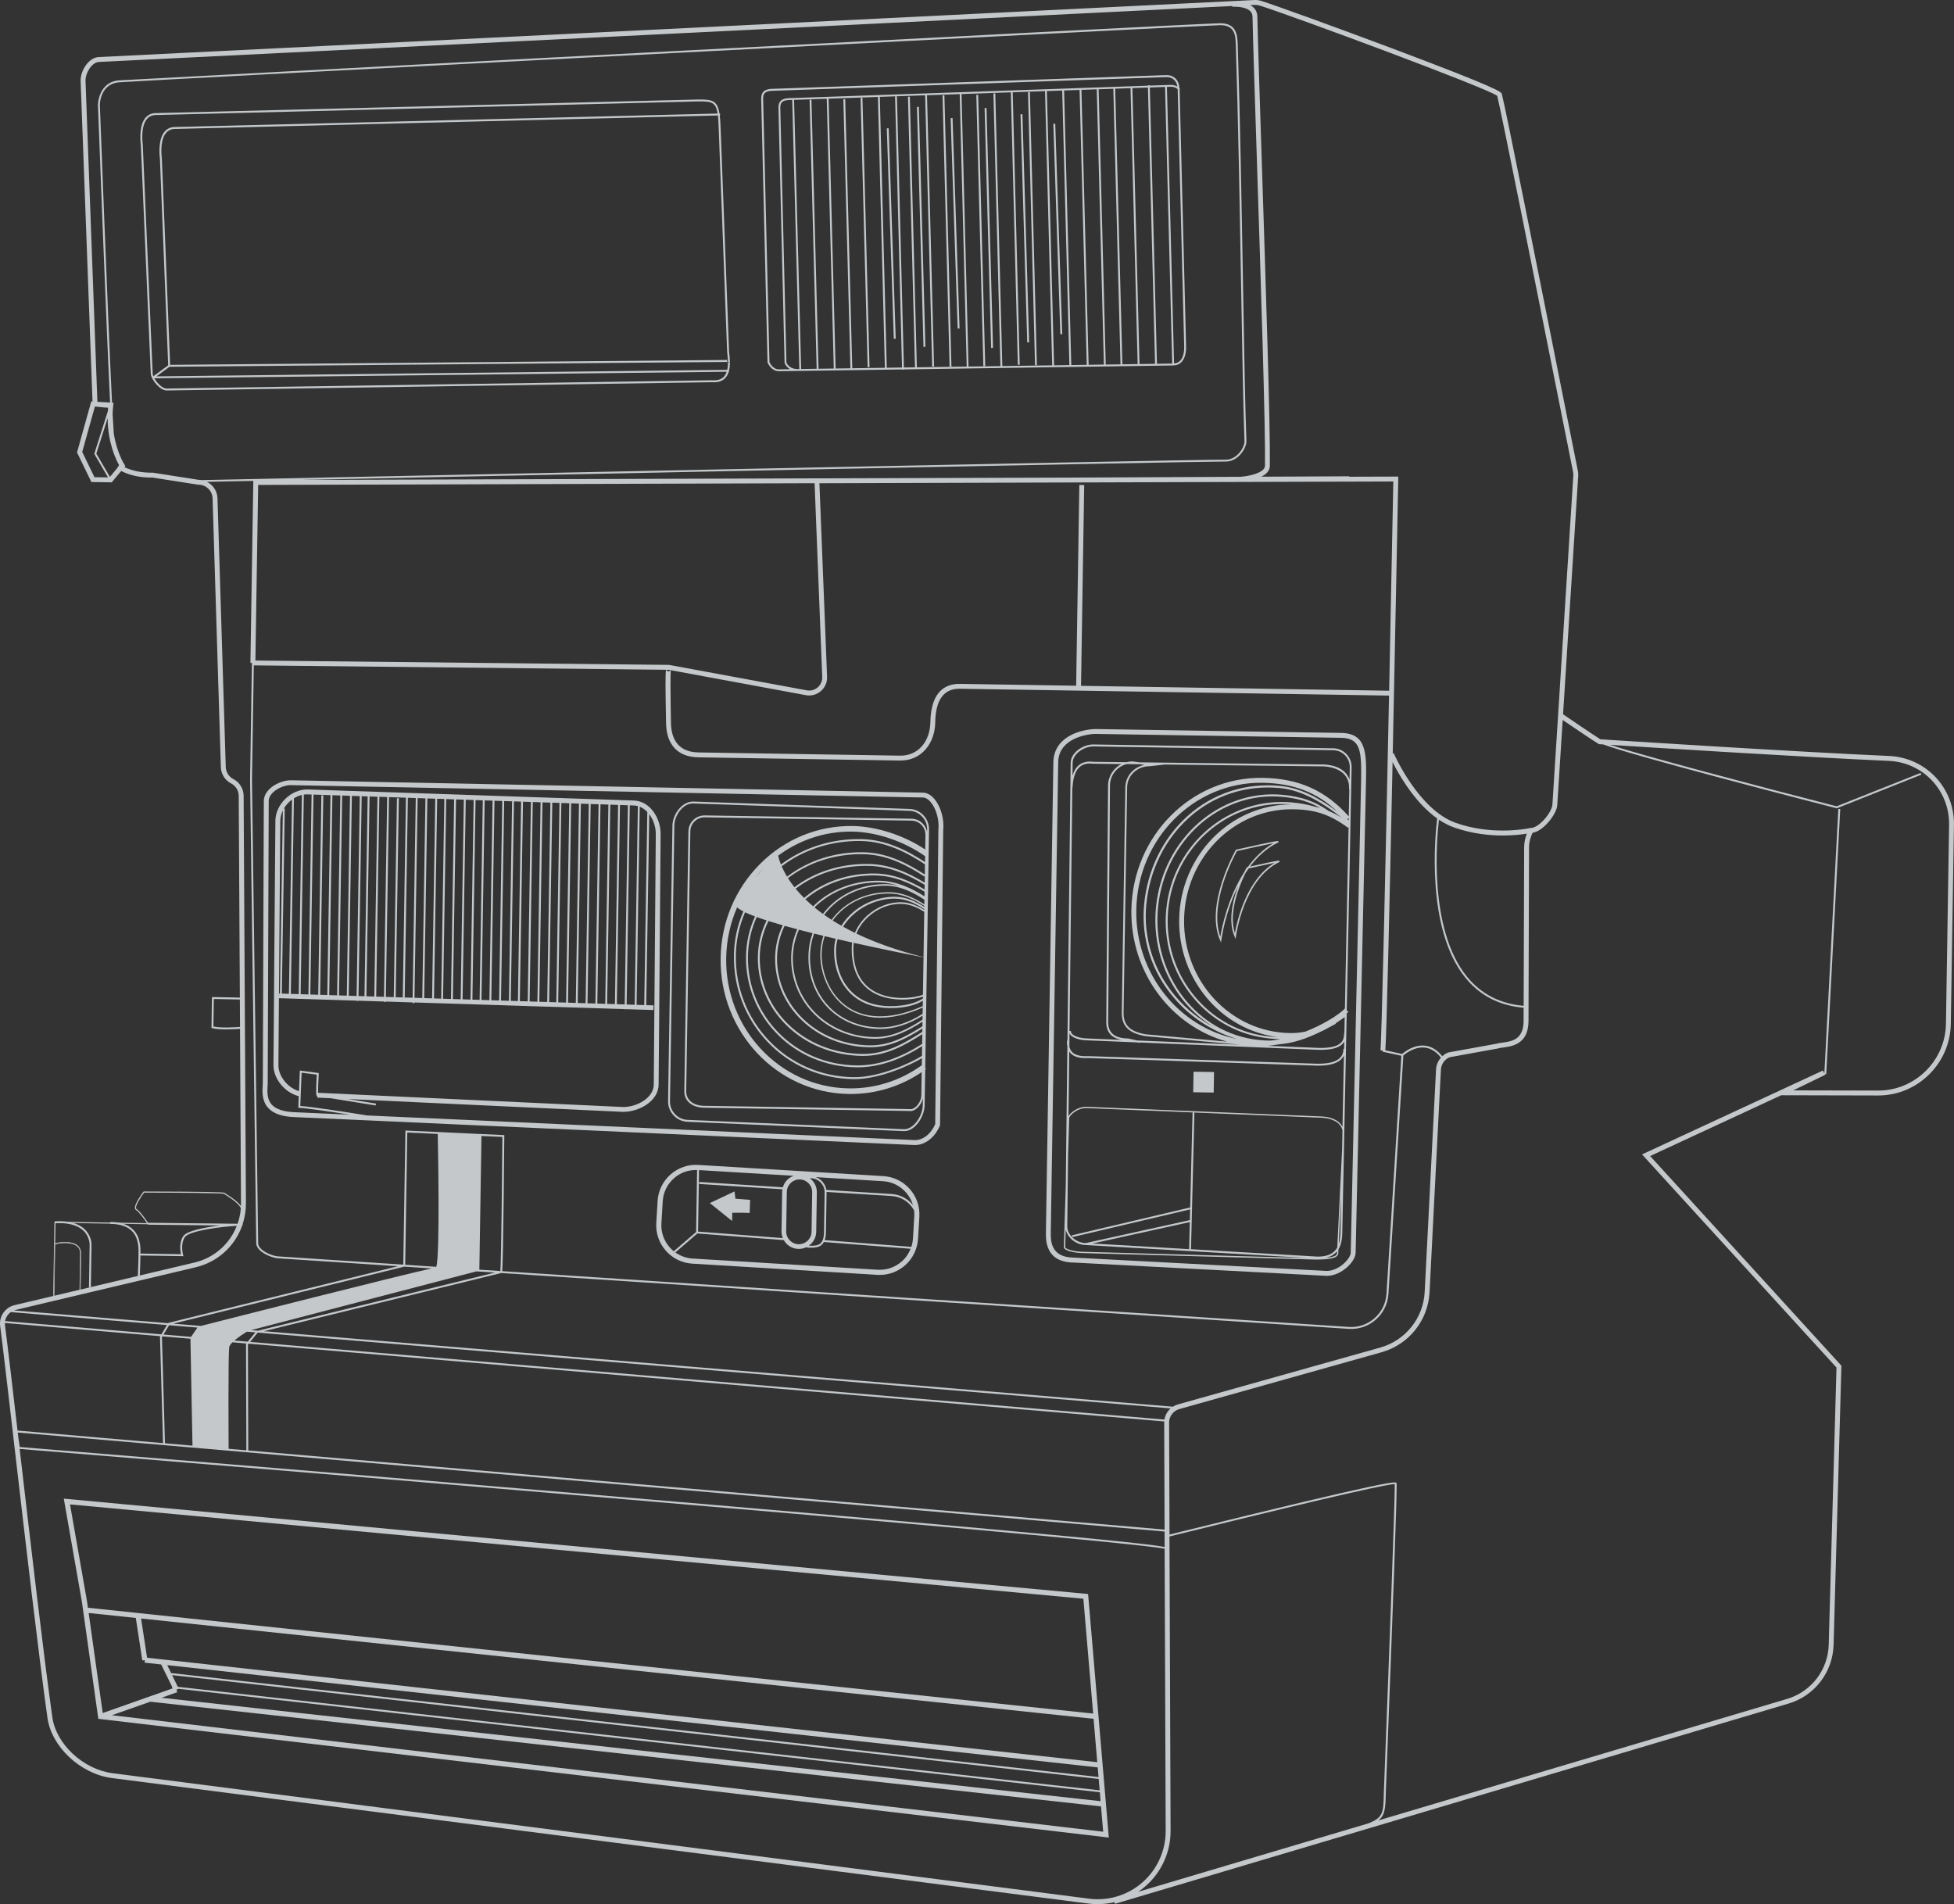 <?xml version="1.0" encoding="UTF-8"?> <svg xmlns="http://www.w3.org/2000/svg" width="705" height="687" viewBox="0 0 705 687" fill="none"><rect x="0" y="0" width="705" height="687" fill="#333333" stroke="none"/><g opacity="0.8" clip-path="url(#clip0_3833_30491)"><path d="M28.68 466.04L28.898 452.36C28.922 450.894 28.292 449.825 27.022 449.194C24.508 447.93 20.481 448.724 19.915 449.007L19.607 468.186L28.68 466.04ZM28.882 466.202L19.405 468.445L19.712 448.918V448.91C19.85 448.505 29.189 446.659 29.092 452.36C29.044 455.778 28.882 466.202 28.882 466.202Z" fill="#E9EEF1"></path><path d="M19.406 468.445L28.883 466.202C28.883 466.202 29.044 455.778 29.101 452.368C29.19 446.659 19.851 448.513 19.721 448.918V448.926L19.406 468.445ZM19.511 448.918V448.91L19.64 440.973C19.64 440.86 19.729 440.77 19.834 440.77H19.843L53.027 441.297C52.34 440.293 50.189 437.215 49.065 436.551C48.863 436.437 48.749 436.251 48.693 436C48.386 434.437 51.402 430.42 51.749 429.966C51.782 429.918 51.846 429.885 51.903 429.885C51.935 429.885 53.771 429.893 56.496 429.901C59.213 429.901 62.819 429.926 66.409 429.95C81.085 430.08 81.133 430.266 81.19 430.501C81.239 430.549 81.683 430.841 82.12 431.116C84.028 432.331 87.982 434.866 87.772 437.701C87.764 437.814 87.675 437.911 87.554 437.895C87.448 437.887 87.36 437.79 87.368 437.677C87.554 435.077 83.737 432.639 81.902 431.456C81.231 431.035 80.956 430.849 80.842 430.711C79.662 430.428 63.086 430.306 52 430.29C51.054 431.546 48.855 434.777 49.081 435.919C49.113 436.049 49.17 436.138 49.251 436.186C50.674 437.037 53.439 441.2 53.561 441.386C53.601 441.451 53.609 441.532 53.577 441.597C53.536 441.661 53.472 441.702 53.399 441.702C53.399 441.702 53.399 441.702 53.391 441.702L20.028 441.167L19.907 448.57C20.724 448.262 22.559 448.068 23.667 448.092C27.33 448.149 29.327 449.663 29.287 452.352L29.068 466.185C29.068 466.275 29.004 466.356 28.915 466.38L19.438 468.623C19.422 468.623 19.406 468.631 19.39 468.631C19.341 468.631 19.301 468.615 19.26 468.583C19.212 468.55 19.188 468.486 19.188 468.429L19.495 448.91L19.511 448.918Z" fill="#E9EEF1"></path><path d="M681.534 272.746C648.576 271.312 581.754 267.02 577.429 266.736C574.898 265.181 565.971 259.091 563.949 257.706L569.432 171.393C569.44 170.899 569.391 170.397 569.294 169.903C568.712 167.06 566.399 155.463 563.48 140.787C555.831 102.381 543.039 38.106 541.851 33.895C541.648 33.19 541.349 32.121 501.696 17.235C482.492 10.027 460.248 1.96 455.024 0.316C454.248 0.073 453.448 -0.033 452.631 0.008L35.61 20.588C32.036 20.766 29.117 25.326 29.084 29.027L33.378 144.869L32.925 144.845L27.791 163.23L32.974 173.912L40.308 174.026L43.72 169.928C46.881 171.547 50.666 172.357 55.024 172.301L71.495 174.876H71.568C74.341 174.86 76.621 177.055 76.702 179.808L79.686 276.779C79.759 279.266 81.182 281.517 83.381 282.659C85.063 283.534 86.122 285.251 86.13 287.154L86.543 359.949C85.225 359.876 82.5 359.828 76.815 359.739L76.476 359.731L76.298 370.883L76.557 370.948C77.858 371.296 79.742 371.401 81.57 371.401C83.616 371.401 85.597 371.272 86.599 371.191L86.955 434.145C86.971 436.721 86.543 439.207 85.734 441.524L53.415 441.167L53.407 441.856L79.371 442.139C73.767 442.827 67.492 444.091 66.199 445.889C64.557 448.181 65.034 451.348 65.293 452.514L50.674 452.279C50.682 450.951 50.657 449.858 50.577 449.355L50.536 449.112C50.221 447.088 49.275 440.94 39.798 440.876L39.79 441.564C48.676 441.629 49.526 447.144 49.849 449.218L49.889 449.469C50.124 450.919 49.841 457.94 49.736 460.354L32.78 464.371L33.022 449.145C33.03 449.023 33.127 446.051 30.661 443.621C28.381 441.37 24.726 440.365 19.81 440.641L19.85 441.329C24.564 441.07 28.041 442.001 30.176 444.107C32.424 446.318 32.343 449.096 32.343 449.137L32.1 464.412L32.602 464.42L5.263 470.883C1.835 471.693 -0.405 474.94 0.056 478.439C1.083 486.271 3.048 503.174 5.312 522.742C9.153 555.859 13.94 597.075 17.125 619.81C18.589 630.201 28.931 639.928 40.194 641.491L392.69 686.789C393.806 686.927 394.914 687 396.022 687C398.076 687 400.113 686.757 402.094 686.287L402.272 686.886C402.272 686.886 590.123 631.051 645.301 614.634C654.746 611.824 661.279 603.303 661.554 593.439L664.368 493.091L664.376 492.734L595.363 417.088L642.641 395.164L677.613 395.245C677.629 395.245 677.653 395.245 677.669 395.245C691.884 395.245 703.617 383.68 703.843 369.441L704.983 297.691C705.21 284.279 694.9 273.329 681.534 272.746ZM452.712 1.774C453.318 1.741 453.909 1.822 454.483 2C466.28 5.718 536.158 31.595 540.193 34.575C541.648 40.236 554.198 103.264 561.742 141.135C564.782 156.394 566.973 167.417 567.564 170.268C567.636 170.632 567.677 171.005 567.669 171.337L560.117 290.143C560.092 291.471 558.952 293.642 557.262 295.545C555.556 297.473 553.68 298.712 552.459 298.712C552.451 298.712 552.443 298.712 552.435 298.712L551.934 298.704L551.869 298.809C549.678 299.238 537.694 301.271 525.283 296.906C511.739 292.143 502.933 271.944 502.844 271.734L502.497 271.879C503.378 229.78 504.195 187.956 504.486 172.843L504.502 171.944L486.794 172.001V171.847L455.081 171.993C456.787 171.142 458.129 169.903 458.154 168.081C458.364 154.256 456.634 100.964 455.243 58.135C454.491 35.037 453.844 15.088 453.65 5.993C453.617 4.616 453.108 3.466 452.13 2.583C451.814 2.3 451.459 2.057 451.087 1.846L452.712 1.774ZM68.932 482.335L58.986 481.493L61.007 478.132L71.244 478.982L68.932 482.335ZM69.449 521.591L59.52 520.733L58.428 482.416L58.59 482.149L68.713 483.007L69.449 521.591ZM62.503 477.565L145.869 456.993L155.742 457.641C145.319 459.86 81.335 476.139 72.481 478.391L62.503 477.565ZM389.424 174.973L388.275 247.404L346.334 246.74C341.555 246.667 335.863 248.999 335.677 260.573C335.62 263.966 334.537 267.044 332.62 269.231C330.623 271.507 327.842 272.689 324.688 272.633L252.004 271.474C243.975 271.345 242.18 265.667 242.083 260.929C241.889 251.073 241.864 243.257 242.002 241.799L290.865 250.83C291.229 250.895 291.593 250.919 291.948 250.919C293.509 250.919 295.021 250.352 296.218 249.299C297.689 248.003 298.49 246.132 298.409 244.172L295.644 174.35L502.707 173.718C502.294 194.97 501.761 221.9 501.203 249.21L390.03 247.444L391.178 175.014L389.424 174.973ZM241.234 242.22C240.781 242.237 240.465 241.896 240.417 241.743L240.902 241.653H241.218L241.953 241.791C241.832 241.994 241.589 242.204 241.234 242.22ZM296.662 244.237C296.719 245.662 296.137 247.023 295.069 247.971C294.002 248.918 292.579 249.323 291.18 249.088L241.468 239.904L241.395 239.888L92.146 238.317L93.149 174.957L293.905 174.342L296.662 244.237ZM240.296 241.645C240.037 243.484 240.077 248.287 240.32 260.97C240.474 268.769 244.605 273.127 251.972 273.24L324.656 274.398C324.729 274.398 324.809 274.398 324.882 274.398C328.513 274.398 331.642 273.013 333.938 270.389C336.13 267.886 337.375 264.412 337.431 260.597C337.561 252.571 340.48 248.497 346.108 248.497C346.172 248.497 346.237 248.497 346.294 248.497L388.235 249.161L501.162 250.959C499.885 313.112 498.47 376.601 498.057 378.893L498.915 379.104L498.842 379.444L505.61 380.91L500.241 466.777C500.03 470.194 498.494 473.321 495.931 475.588C493.368 477.856 490.069 478.974 486.656 478.755L181.204 458.629C181.6 453.802 181.932 411.727 181.948 409.872V409.54L146.629 407.904L146.273 407.888L145.505 456.272L100.386 453.3C97.903 453.138 93.141 451.016 93.141 448.529L90.917 281.129L91.572 240.066L240.296 241.645ZM171.905 458.702L178.576 459.139L93.092 480.1L90.61 479.897L171.905 458.702ZM157.407 457.058L146.192 456.321L146.952 408.609L157.941 409.119C158.022 413.177 158.798 453.049 157.407 457.058ZM172.948 458.086L173.717 409.848L181.261 410.196C181.139 425.981 180.832 455.138 180.525 458.588L172.948 458.086ZM82.726 485.947C82.831 485.469 83.276 484.894 83.874 484.295L88.879 484.724L88.766 484.862L88.888 523.268L82.492 522.717C82.475 520.587 82.281 487.931 82.726 485.947ZM84.553 483.663C86.09 482.343 88.152 481.039 89.09 480.464L92.154 480.715L89.397 484.068L84.553 483.663ZM89.712 484.789L420.053 512.852C420.045 512.998 420.037 513.144 420.037 513.29L420.182 551.874L89.575 523.325L89.454 485.097L89.712 484.789ZM420.126 512.172L90.238 484.149L92.939 480.853L93.141 480.804L422.357 508.139C421.193 509.176 420.384 510.593 420.126 512.172ZM95.251 480.286L180.856 459.293L486.624 479.444C486.923 479.46 487.222 479.476 487.522 479.476C490.796 479.476 493.917 478.302 496.4 476.115C499.109 473.734 500.718 470.437 500.944 466.833L506.329 380.813C506.912 380.302 510.251 377.54 514.084 377.97C516.243 378.213 518.191 379.428 519.889 381.59C518.862 382.74 518.208 384.214 518.127 385.818L514.027 466.112C513.542 475.564 507.106 483.631 498.017 486.182L425.042 506.689C424.371 506.875 423.756 507.167 423.19 507.531L95.251 480.286ZM514.14 377.273C510.041 376.828 506.588 379.638 505.885 380.262L499.82 378.942C500.273 373.661 501.397 324.572 502.44 274.965C503.491 277.047 505.197 280.173 507.51 283.542C511.027 288.669 514.714 292.589 518.531 295.294C517.828 301.004 514.334 334.996 528.687 352.725C533.935 359.212 541.018 362.849 549.726 363.578L549.71 368.518C549.629 375.176 545.287 375.742 542.126 376.164C541.333 376.269 540.638 376.358 540.104 376.544L522.663 379.703L522.509 379.743C521.701 380.051 520.989 380.521 520.366 381.08C518.563 378.82 516.477 377.532 514.14 377.273ZM529.22 352.304C515.313 335.117 518.385 302.332 519.17 295.747C520.989 296.97 522.841 297.91 524.709 298.566C531.104 300.818 537.306 301.441 542.239 301.441C546.055 301.441 549.104 301.069 550.891 300.777C550.438 301.911 549.961 303.547 549.912 305.41L549.734 362.897C541.236 362.176 534.339 358.621 529.22 352.304ZM30.847 29.003C30.871 26.176 33.168 22.475 35.699 22.354L444.626 2.17L444.65 2.454C444.691 2.446 448.984 2.122 450.965 3.904C451.58 4.454 451.887 5.159 451.903 6.042C452.097 15.137 452.744 35.093 453.496 58.2C454.887 101.004 456.617 154.28 456.407 168.057C456.367 170.786 449.663 171.92 447.957 171.969V172.025L392.868 172.284L108.415 173.151C201.176 171.223 428.899 166.526 441.917 166.526C442.055 166.526 442.168 166.526 442.257 166.526C444.044 166.542 445.831 165.732 447.286 164.234C448.766 162.711 449.76 160.614 449.704 159.131C449.243 147.072 448.887 126.289 448.467 102.219C447.982 74.269 447.432 42.585 446.583 16.555V16.441C446.47 12.894 446.324 8.48 440.389 8.382C440.381 8.382 440.365 8.382 440.349 8.382C433.362 8.382 45.547 28.776 42.863 29.003C35.545 29.618 35.335 37.653 35.335 37.75C35.48 41.54 38.23 114.862 39.725 145.233L35.141 144.974L30.847 29.003ZM34.081 172.171L29.667 163.06L34.235 146.683L34.728 146.715C36.855 146.967 38.173 147.072 38.998 147.096C38.957 147.517 38.941 147.93 38.917 148.343L34.009 163.748L38.973 172.244L34.081 172.171ZM42.216 168.988L39.661 172.058L34.761 163.667L38.844 150.846C38.876 159.723 41.828 165.805 42.968 167.822L42.216 168.988ZM71.632 173.119L55.226 170.551L55.153 170.543H55.081C51.127 170.592 47.73 169.911 44.884 168.535L45.232 168.121L44.868 167.571C44.828 167.514 42.135 163.335 41.051 156.378C40.938 154.887 40.793 152.49 40.631 149.388C40.663 148.368 40.736 147.323 40.857 146.238L40.962 145.314L40.421 145.282C38.901 114.432 36.054 38.665 36.022 37.75C36.03 37.442 36.232 30.258 42.919 29.691C50.455 29.059 435.699 9.071 440.357 9.071C440.365 9.071 440.373 9.071 440.373 9.071C445.653 9.152 445.774 12.869 445.887 16.465V16.579C446.736 42.609 447.286 74.285 447.771 102.235C448.192 126.306 448.548 147.096 449.009 159.164C449.049 160.273 448.305 162.209 446.793 163.764C445.863 164.72 444.343 165.846 442.33 165.846C442.305 165.846 442.289 165.846 442.265 165.846C432.182 165.716 107.873 172.479 72.659 173.216C72.32 173.159 71.98 173.119 71.632 173.119ZM76.993 370.348L77.147 360.427C80.381 360.484 84.748 360.557 86.543 360.613L86.599 370.502C84.829 370.64 79.71 370.972 76.993 370.348ZM50.666 452.968L66.191 453.211L66.061 452.765C66.053 452.725 64.945 448.813 66.757 446.286C68.285 444.148 79.362 442.568 85.435 442.277C82.888 448.78 77.333 453.818 70.177 455.511L50.439 460.184C50.512 458.605 50.633 455.503 50.666 452.968ZM5.676 472.6L70.589 457.228C78.578 455.333 84.748 449.59 87.359 442.228C87.408 442.228 87.465 442.228 87.513 442.228L87.521 441.734C88.314 439.337 88.742 436.777 88.726 434.129L87.901 287.138C87.885 284.579 86.47 282.262 84.198 281.088C82.556 280.246 81.505 278.569 81.449 276.723L78.465 179.752C78.384 177.168 76.848 174.941 74.673 173.848C78.416 173.767 84.101 173.653 91.394 173.499L90.351 239.175L90.893 239.183L90.23 281.137L92.453 448.537C92.453 451.437 97.572 453.802 100.337 453.988L143.605 456.839L60.838 477.265L60.7 477.297L60.636 477.403L5.053 472.786C5.255 472.721 5.457 472.648 5.676 472.6ZM3.913 473.394L60.239 478.067L58.218 481.428L1.843 476.633C2.086 475.321 2.83 474.155 3.913 473.394ZM1.803 478.213C1.762 477.913 1.754 477.613 1.762 477.322L57.813 482.084L57.725 482.238L58.824 520.676L6.323 516.141C4.374 499.327 2.724 485.186 1.803 478.213ZM6.403 516.837L420.174 552.571L420.198 558.159C416.996 557.454 404.552 555.988 356.328 551.615C321.979 548.497 274.087 544.342 213.96 539.256C114.18 530.816 13.107 522.563 7.123 522.077L6.622 518.724C6.549 518.093 6.476 517.461 6.403 516.837ZM392.917 685.032L40.437 639.741C29.909 638.284 20.238 629.229 18.88 619.567C15.694 596.905 10.932 555.835 7.091 522.766C19.519 523.778 403.25 555.114 420.198 558.783L420.579 660.548C420.603 667.627 417.579 674.381 412.291 679.071C406.994 683.76 399.935 685.939 392.917 685.032ZM410.665 682.545C411.636 681.897 412.574 681.177 413.455 680.391C419.131 675.361 422.374 668.129 422.341 660.54L421.945 554.352C422.543 554.207 423.465 553.98 424.67 553.68C487.918 538.041 501.259 535.457 503.16 535.457C503.176 535.457 503.192 535.457 503.208 535.457C503.402 539.644 500.936 603.822 499.869 631.553C499.521 640.673 499.286 646.707 499.278 647.168C499.165 654.231 498.898 655.713 493.901 657.802C457.62 668.591 425.584 678.107 410.665 682.545ZM702.097 369.401C701.886 382.683 690.938 393.471 677.685 393.471C677.669 393.471 677.653 393.471 677.629 393.471L646.983 393.407L658.481 387.818L658.352 387.551L658.902 387.583L663.956 291.892L663.268 291.86L658.223 387.3L657.721 386.231L592.444 416.505L662.605 493.407L659.799 593.398C659.541 602.502 653.517 610.358 644.8 612.95C616.297 621.429 552.37 640.43 497.241 656.823C499.57 655.097 499.893 652.781 499.982 647.185C499.99 646.731 500.216 640.705 500.572 631.586C502.472 582.076 504.187 536.113 503.871 535.101C503.669 534.477 503.37 533.53 424.524 553.024C423.425 553.299 422.56 553.51 421.961 553.656L421.808 513.298C421.799 511.022 423.328 508.997 425.511 508.382L498.486 487.875C508.31 485.113 515.264 476.406 515.782 466.193L519.881 385.899C519.978 383.914 521.232 382.173 523.067 381.436L540.5 378.277L540.654 378.237C541.002 378.099 541.665 378.018 542.36 377.929C545.514 377.516 551.376 376.747 551.481 368.55L551.675 305.442C551.732 303.166 552.573 301.239 552.969 300.445C555.33 300.137 557.65 297.78 558.588 296.711C560.157 294.929 561.847 292.281 561.879 290.208L563.812 259.763C566.901 261.869 574.615 267.117 576.701 268.364L576.887 268.478L577.097 268.494C577.154 268.494 577.615 268.526 578.439 268.583C589.428 272.762 654.649 289.568 662.597 291.609L662.702 291.633L693.202 279.509L692.951 278.869L662.654 290.912C633.981 283.542 592.97 272.689 580.865 268.737C595.88 269.693 652.094 273.24 681.461 274.52C693.865 275.062 703.431 285.227 703.229 297.667L702.097 369.401Z" fill="#E9EEF1"></path><path d="M106.28 403.045L329.814 413.112C329.919 413.12 330.032 413.12 330.137 413.12C333.784 413.12 337.269 410.423 339.096 406.163L339.169 406.001L340.309 299.619C340.738 295.537 339.444 290.961 337.083 288.215C335.886 286.814 334.512 286.045 333.105 285.98L105.253 281.525C103.239 281.436 100.822 282.141 98.841 283.412C96.577 284.87 95.275 286.774 95.186 288.806L94.822 390.774C94.814 391.009 94.798 391.26 94.782 391.52C94.644 393.779 94.442 397.197 96.754 399.732C98.647 401.797 101.768 402.883 106.28 403.045ZM96.552 391.617C96.569 391.349 96.585 391.09 96.593 390.807L96.957 288.839C97.021 287.446 98.056 286.012 99.795 284.886C101.46 283.817 103.514 283.194 105.204 283.275L333.056 287.729C334.18 287.778 335.143 288.636 335.757 289.349C337.795 291.722 338.943 295.885 338.563 299.457L337.423 405.612C335.814 409.224 332.87 411.484 329.903 411.338L132.478 402.453C125.799 401.376 112.53 399.295 108.342 399.027L108.827 387.016L114.285 387.729C113.888 394.945 114.139 395.237 114.252 395.359L114.366 395.464L114.495 395.48H114.503L114.479 396.015L119.371 396.241C124.061 396.995 131.063 398.12 135.526 398.841L135.631 398.161C134.087 397.91 129.793 397.213 125.476 396.525L224.673 401.149C224.738 401.149 224.811 401.149 224.875 401.149C227.705 401.149 230.802 400.202 233.196 398.598C236.01 396.711 237.586 394.144 237.627 391.366L238.354 301.085C238.403 298.185 237.465 295.197 235.783 292.88C233.915 290.305 231.36 288.863 228.595 288.823L202.566 287.94V287.907L201.879 287.899V287.924L110.921 284.83C110.872 284.83 110.824 284.83 110.775 284.83C108.026 284.83 105.188 286.053 102.973 288.199C100.717 290.386 99.407 293.245 99.358 296.055L98.671 384.206C98.59 389.13 102.681 394.192 107.792 395.496L107.622 399.683L107.962 399.7C110.727 399.821 119.306 401.093 126.3 402.178L106.344 401.279C102.374 401.141 99.585 400.218 98.056 398.541C96.253 396.549 96.423 393.812 96.552 391.617ZM102.415 291.738C102.892 290.928 103.498 290.159 104.21 289.462C104.574 289.106 104.962 288.79 105.358 288.499L104.242 358.564L101.679 358.483L102.738 291.746L102.415 291.738ZM228.999 362.517L226.088 362.427L227.228 290.556L228.554 290.604C229.096 290.613 229.622 290.694 230.139 290.831L228.999 362.517ZM230.818 291.058C231.813 291.455 232.735 292.095 233.551 292.969L232.444 362.63L229.678 362.541L230.818 291.058ZM225.401 362.403L222.547 362.314L223.687 290.434L226.541 290.532L225.401 362.403ZM221.867 362.29L219.053 362.201L220.194 290.313L223.007 290.41L221.867 362.29ZM218.366 362.176L215.512 362.087L216.652 290.191L219.506 290.289L218.366 362.176ZM214.825 362.071L211.97 361.982L213.11 290.078L215.965 290.175L214.825 362.071ZM211.291 361.958L208.437 361.869L209.577 289.957L212.431 290.054L211.291 361.958ZM207.749 361.844L204.936 361.755L206.076 289.835L208.89 289.932L207.749 361.844ZM204.248 361.731L201.394 361.642L202.534 289.714L205.388 289.811L204.248 361.731ZM200.715 361.618L198.127 361.537L199.267 289.6L201.855 289.689L200.715 361.618ZM197.44 361.52L194.586 361.431L195.726 289.487L198.58 289.584L197.44 361.52ZM193.898 361.407L191.084 361.318L192.225 289.365L195.038 289.462L193.898 361.407ZM190.405 361.294L187.551 361.205L188.691 289.244L191.545 289.341L190.405 361.294ZM186.864 361.18L184.3 361.099L185.44 289.13L188.004 289.22L186.864 361.18ZM183.621 361.083L180.767 360.994L181.907 289.017L184.761 289.114L183.621 361.083ZM180.08 360.97L177.266 360.881L178.406 288.896L181.22 288.993L180.08 360.97ZM176.578 360.856L173.724 360.767L174.864 288.774L177.718 288.871L176.578 360.856ZM173.045 360.743L170.441 360.662L171.581 288.661L174.185 288.75L173.045 360.743ZM169.754 360.638L166.9 360.549L168.04 288.539L170.894 288.636L169.754 360.638ZM166.212 360.532L163.398 360.443L164.538 288.426L167.352 288.523L166.212 360.532ZM162.711 360.419L159.857 360.33L160.997 288.304L163.851 288.402L162.711 360.419ZM159.178 360.306L156.59 360.225L157.73 288.191L160.318 288.28L159.178 360.306ZM157.043 288.167L155.903 360.2L153.048 360.111L154.189 288.069L157.196 288.175L157.043 288.167ZM152.361 360.087L149.547 359.998L150.687 287.948L153.501 288.045L152.361 360.087ZM148.868 359.982L146.014 359.892L147.154 287.835L150.008 287.932L148.868 359.982ZM145.326 359.868L142.763 359.787L143.903 287.997L143.216 287.988L142.076 359.763L139.222 359.674L140.362 287.6L146.458 287.81L145.326 359.868ZM138.542 359.649L135.728 359.56L136.869 287.478L139.682 287.575L138.542 359.649ZM136.189 287.462L135.049 359.544L132.195 359.455L133.335 287.365L136.586 287.478L136.189 287.462ZM131.508 359.431L129.357 359.366L130.497 287.268L132.648 287.341L131.508 359.431ZM128.669 359.342L125.815 359.253L126.955 287.146L129.81 287.243L128.669 359.342ZM125.128 359.228L122.314 359.139L123.462 287.025L126.276 287.122L125.128 359.228ZM121.635 359.115L118.78 359.026L119.929 286.903L122.783 287L121.635 359.115ZM118.093 359.002L115.506 358.921L116.646 286.96L115.958 286.952L114.818 358.904L111.964 358.815L113.112 286.676L119.233 286.887L118.093 359.002ZM111.285 358.791L108.471 358.702L109.611 286.693C110.04 286.628 110.46 286.587 110.881 286.604L112.425 286.652L111.285 358.791ZM107.784 358.678L104.929 358.589L106.045 288.029C106.959 287.462 107.937 287.041 108.916 286.814L107.784 358.678ZM101 358.467L100.692 358.459L100.636 360.144L128.645 361.026V361.115L129.333 361.124V361.051L138.518 361.342V361.48L139.205 361.488V361.358L148.844 361.666V361.893L149.531 361.901V361.682L169.73 362.322H169.786L190.381 362.978V363.011L191.068 363.019V363.003L225.385 364.088V364.128L226.072 364.136V364.104L235.759 364.412L235.816 362.727L233.155 362.646L234.247 293.763C234.287 293.82 234.336 293.868 234.376 293.925C235.832 295.942 236.648 298.542 236.608 301.077L235.88 391.358C235.848 393.536 234.546 395.593 232.233 397.148C230.075 398.598 227.253 399.441 224.746 399.4L114.762 394.273C114.738 392.945 114.843 390.07 114.996 387.462L115.012 387.146L108.18 386.247L107.881 393.682C103.757 392.443 100.385 388.215 100.45 384.238L101.137 296.088C101.153 294.865 101.477 293.617 102.051 292.443L101 358.467Z" fill="#E9EEF1"></path><path d="M387.24 455.511L478.198 460.297C478.384 460.314 478.57 460.322 478.756 460.322C481.19 460.322 483.915 459.147 486.146 457.098C487.982 455.422 489.09 453.494 489.114 451.955L492.85 281.866C493.011 271.831 493.124 264.582 483.882 264.436L395.277 263.035C393.248 263.019 386.997 263.756 383.165 267.53C381.111 269.555 380.06 272.106 380.051 275.111L377.367 444.545V444.569C377.318 447.509 377.213 455.349 387.24 455.511ZM379.122 444.585V444.569L381.806 275.119C381.814 272.592 382.687 270.462 384.394 268.786C387.725 265.505 393.32 264.793 395.156 264.793C395.188 264.793 395.221 264.793 395.245 264.793L483.85 266.194C491.03 266.307 491.257 271.07 491.087 281.825L487.351 451.915C487.335 452.952 486.397 454.474 484.958 455.786C482.904 457.665 480.43 458.686 478.303 458.524L387.288 453.729C379 453.616 379.081 447.517 379.122 444.585Z" fill="#E9EEF1"></path><path d="M318.723 424.337L251.925 420.296C248.246 420.069 244.681 421.3 241.907 423.762C239.142 426.216 237.492 429.61 237.266 433.303L236.789 441.232C236.562 444.925 237.791 448.489 240.249 451.267C242.7 454.037 246.087 455.689 249.775 455.916L316.572 459.957C316.855 459.973 317.138 459.982 317.421 459.982C320.801 459.982 324.027 458.759 326.582 456.491C329.348 454.037 330.997 450.643 331.224 446.95L331.701 439.021C332.17 431.384 326.348 424.799 318.723 424.337ZM292.541 425.099C293.891 425.123 295.153 425.674 296.099 426.646C297.045 427.617 297.554 428.905 297.53 430.258L297.303 444.464C297.231 449.185 295.225 449.518 292.153 449.461C292.048 449.461 291.943 449.436 291.837 449.428C292.096 449.242 292.347 449.048 292.581 448.821C293.786 447.655 294.465 446.092 294.49 444.423L294.716 430.217C294.74 428.549 294.118 426.97 292.945 425.763C292.711 425.52 292.46 425.309 292.201 425.115C292.314 425.107 292.428 425.099 292.541 425.099ZM291.312 424.524C291.304 424.524 291.296 424.532 291.288 424.532C291.279 424.532 291.271 424.524 291.271 424.524H291.312ZM288.53 425.536C289.743 425.552 290.883 426.054 291.74 426.937C292.597 427.82 293.05 428.978 293.034 430.193L292.808 444.399C292.792 445.614 292.29 446.756 291.409 447.614C290.528 448.465 289.379 448.91 288.158 448.91C285.636 448.87 283.614 446.78 283.654 444.253L283.881 430.047C283.921 427.545 285.967 425.536 288.449 425.536C288.482 425.536 288.506 425.536 288.53 425.536ZM252.2 422.159L286.339 424.224C285.514 424.524 284.762 424.985 284.107 425.617C283.315 426.386 282.749 427.334 282.45 428.371L252.289 426.443L252.241 427.164L282.288 429.083C282.239 429.391 282.199 429.699 282.199 430.023L281.973 444.229C281.956 445.087 282.118 445.921 282.442 446.699L251.853 444.35L252.2 422.159ZM241.632 450.044C239.506 447.638 238.438 444.553 238.632 441.345L239.109 433.416C239.303 430.209 240.735 427.269 243.128 425.139C245.449 423.074 248.416 422.029 251.513 422.134L251.157 444.504L243.104 451.437C242.586 451.016 242.085 450.562 241.632 450.044ZM325.37 455.114C322.968 457.244 319.879 458.297 316.685 458.119L249.888 454.077C247.616 453.94 245.481 453.162 243.662 451.874L251.61 445.031L282.789 447.42C283.048 447.873 283.363 448.303 283.735 448.691C284.9 449.898 286.46 450.578 288.126 450.603C288.158 450.603 288.191 450.603 288.223 450.603C289.153 450.603 290.059 450.392 290.875 450.003C291.279 450.101 291.7 450.157 292.129 450.165C292.274 450.165 292.42 450.165 292.557 450.165C294.57 450.165 296.317 449.89 297.247 448.108L328.547 450.546C327.884 452.271 326.809 453.842 325.37 455.114ZM329.873 438.908L329.396 446.837C329.332 447.881 329.13 448.894 328.806 449.866L297.554 447.428C297.821 446.667 297.975 445.703 297.999 444.472L298.225 430.266C298.225 430.193 298.217 430.112 298.217 430.039L321.674 431.513C325.159 431.724 328.192 433.724 329.801 436.697C329.881 437.417 329.914 438.154 329.873 438.908ZM321.707 430.8L298.144 429.318C297.821 427.164 296.301 425.382 294.271 424.702L318.61 426.176C323.793 426.492 328.006 430.08 329.388 434.801C327.553 432.485 324.795 430.987 321.707 430.8Z" fill="#E9EEF1"></path><path d="M23.019 540.705L29.569 578.034L35.471 620.142L398.932 662.848L400.056 662.978L392.584 575.11L23.019 540.705ZM31.986 581.954L48.999 583.744L51.344 599.084L52.258 598.946L52.161 599.869L58.152 600.525L62.106 608.6L62.058 609.046L62.341 609.078L62.365 609.127L37.056 618.052L31.986 581.954ZM398.026 660.872L40.371 618.846L54.295 613.938L54.287 613.978L397.242 651.736L398.026 660.872ZM397.088 649.857L58.241 612.545L63.958 610.528L63.651 609.653L64.37 609.305L396.821 646.634L397.088 649.857ZM396.757 645.937L64.152 608.592L62.09 604.373L396.409 641.847L396.757 645.937ZM396.344 641.143L61.734 603.636L60.335 600.768L396.061 637.668L396.344 641.143ZM395.891 635.789L53.066 598.104L50.899 583.947L394.557 620.125L395.891 635.789ZM31.72 580.067L31.396 577.743L25.259 542.779L390.878 576.811L394.404 618.246L31.72 580.067Z" fill="#E9EEF1"></path><path d="M248.222 404.737L326.154 408.107H326.162C326.186 408.107 326.21 408.107 326.234 408.107C328.086 408.107 329.922 406.981 331.409 404.932C332.744 403.101 333.584 400.745 333.617 398.777L333.819 385.915C333.908 385.85 333.997 385.794 334.086 385.729L333.827 385.372L334.83 322.021L334.991 321.762C334.943 321.73 334.886 321.697 334.838 321.673L335.064 307.467L335.113 307.394C335.097 307.386 335.08 307.37 335.064 307.362L335.194 299.295C335.226 297.351 334.49 295.497 333.132 294.087C331.773 292.678 329.946 291.884 328.013 291.852L250.065 289.195C246.006 289.171 242.683 293.86 242.618 297.813L241.042 397.302C241.009 399.246 241.745 401.101 243.103 402.502C244.47 403.919 246.289 404.713 248.222 404.737ZM307.879 388.645C296.123 388.458 285.279 383.728 277.331 375.321C269.512 367.052 265.307 356.151 265.485 344.634C265.574 339.207 266.722 333.975 268.825 329.148C269.835 329.634 271.032 330.128 272.399 330.639C270.361 335.109 269.245 339.961 269.164 344.998C268.994 355.487 272.94 365.408 280.274 372.94C287.721 380.594 297.893 384.903 308.898 385.081C309.068 385.081 309.238 385.081 309.416 385.081C316.887 385.081 324.706 382.505 332.687 377.435L332.63 380.958C328.984 383.275 317.429 388.806 307.879 388.645ZM332.622 381.776L332.582 384.328C324.811 389.94 315.69 392.832 306.165 392.678C281.414 392.281 261.604 371.183 262.008 345.646C262.113 339.232 263.472 333.044 265.954 327.367C266.447 327.836 267.216 328.33 268.21 328.841C266.059 333.765 264.887 339.094 264.798 344.626C264.612 356.321 268.881 367.392 276.83 375.799C284.899 384.336 295.929 389.147 307.863 389.341C307.993 389.341 308.13 389.341 308.259 389.341C317.599 389.333 328.604 384.206 332.622 381.776ZM308.914 384.392C298.087 384.222 288.093 379.978 280.767 372.462C273.563 365.06 269.682 355.309 269.852 345.015C269.932 339.969 271.056 335.198 273.029 330.873C274.129 331.278 275.326 331.683 276.595 332.096C274.59 336.154 273.506 340.568 273.434 345.16C273.288 354.523 277.024 363.383 283.969 370.114C291.012 376.941 300.626 380.796 311.025 380.967C311.17 380.967 311.308 380.967 311.453 380.967C320.049 380.967 326.8 376.86 332.768 373.135L332.711 376.625C324.528 381.89 316.556 384.506 308.914 384.392ZM272.463 316.676C273.417 315.501 274.436 314.367 275.512 313.282C274.541 314.343 273.506 315.493 272.463 316.676ZM311.033 380.262C300.804 380.1 291.36 376.318 284.447 369.603C277.646 363.011 273.975 354.329 274.121 345.16C274.194 340.641 275.269 336.292 277.258 332.299C278.875 332.809 280.606 333.328 282.425 333.846C280.687 337.45 279.732 341.37 279.668 345.436C279.53 353.907 282.918 361.934 289.201 368.024C295.581 374.212 304.281 377.694 313.693 377.848C313.823 377.848 313.952 377.848 314.073 377.848C321.545 377.848 327.512 374.366 332.784 371.086L332.768 372.3C326.703 376.099 319.822 380.408 311.033 380.262ZM313.709 377.16C304.467 377.014 295.937 373.596 289.686 367.53C283.541 361.569 280.226 353.729 280.355 345.444C280.42 341.435 281.366 337.58 283.096 334.032C284.568 334.445 286.088 334.858 287.657 335.271C286.266 338.414 285.506 341.807 285.449 345.314C285.19 361.561 298.346 374.503 315.391 374.779C315.504 374.779 315.618 374.779 315.731 374.779C322.361 374.779 328.013 371.693 332.832 368.623L332.808 370.268C327.431 373.629 321.342 377.273 313.709 377.16ZM315.399 374.163C298.694 373.896 285.805 361.229 286.056 345.33C286.112 341.872 286.872 338.527 288.255 335.433C289.864 335.854 291.506 336.276 293.163 336.689C292.249 339.272 291.732 342.05 291.683 344.966C291.449 359.957 302.219 371.013 317.3 371.248C317.413 371.248 317.534 371.248 317.647 371.248C322.628 371.248 327.973 369.555 332.857 366.453L332.832 367.886C327.941 371.029 322.183 374.269 315.399 374.163ZM317.663 370.689C317.55 370.689 317.437 370.689 317.324 370.689C302.567 370.454 292.023 359.642 292.258 344.974C292.306 342.107 292.815 339.369 293.721 336.826C294.829 337.102 295.945 337.377 297.069 337.644C296.381 339.693 295.993 341.872 295.961 344.148C295.864 350.206 298.387 359.01 305.826 363.894C308.502 365.651 312.335 367.19 317.558 367.19C321.739 367.19 326.833 366.186 332.913 363.537L332.881 365.773C328.005 368.939 322.652 370.689 317.663 370.689ZM293.867 327.391C294.352 326.913 294.845 326.443 295.371 325.998C301.233 320.96 309.028 318.271 317.267 318.393C319.936 318.433 322.426 318.952 324.747 319.737C323.154 319.3 321.48 319.024 319.709 318.992C319.547 318.992 319.378 318.992 319.216 318.992C309.958 318.992 301.88 323.179 296.907 329.74C295.831 328.954 294.813 328.168 293.867 327.391ZM306.092 363.481C298.823 358.71 296.357 350.085 296.446 344.156C296.478 341.921 296.866 339.774 297.546 337.758C298.872 338.074 300.198 338.389 301.524 338.697C301.168 339.993 300.974 341.305 300.95 342.625C300.853 348.805 302.834 354.304 306.545 358.103C310.119 361.772 315.011 363.651 321.076 363.699C321.181 363.699 321.286 363.699 321.391 363.699C326.145 363.699 330.019 362.808 332.962 361.067L332.93 362.995C319.305 368.988 310.823 366.591 306.092 363.481ZM321.084 363.011C315.205 362.962 310.475 361.148 307.039 357.617C303.465 353.948 301.548 348.627 301.645 342.633C301.661 341.362 301.855 340.09 302.203 338.851C303.974 339.256 305.729 339.661 307.467 340.05C307.378 340.641 307.313 341.232 307.305 341.832C307.176 349.736 309.86 355.26 315.27 358.265C318.48 360.047 322.272 360.638 325.628 360.638C328.757 360.638 331.49 360.119 332.994 359.561L332.986 360.265C330.075 362.096 325.984 363.051 321.084 363.011ZM332.986 358.905C330.463 359.917 322.03 361.334 315.545 357.73C310.346 354.847 307.766 349.493 307.896 341.832C307.904 341.281 307.96 340.722 308.041 340.171C319.539 342.731 329.76 344.739 333.204 345.403L332.986 358.905ZM333.204 345.33C323.437 342.868 315.464 339.944 308.979 336.826C309.877 334.656 311.3 332.599 313.192 330.857C316.531 327.78 320.906 326.038 325.159 326.119C328.401 326.168 331.159 327.545 333.463 328.962L333.204 345.33ZM333.471 328.266C331.159 326.873 328.41 325.569 325.167 325.52C320.768 325.455 316.24 327.237 312.788 330.42C310.847 332.21 309.375 334.332 308.445 336.567C306.95 335.838 305.526 335.093 304.184 334.34C305.26 332.607 306.642 330.995 308.308 329.586C312.424 326.103 317.793 324.143 323.04 324.232C327.156 324.297 330.617 326.16 333.479 328.006L333.471 328.266ZM333.487 327.205C330.609 325.382 327.156 323.609 323.049 323.544C317.655 323.463 312.1 325.471 307.855 329.059C306.125 330.525 304.686 332.202 303.578 334C302.486 333.376 301.435 332.752 300.44 332.121C304.799 326.087 312.302 322.24 320.954 322.394C325.879 322.475 330.035 324.637 333.487 326.84V327.205ZM333.504 326.273C330.043 324.086 325.887 321.989 320.971 321.908C320.817 321.908 320.663 321.908 320.51 321.908C311.882 321.908 304.403 325.812 300.036 331.87C299.106 331.27 298.217 330.671 297.368 330.072C302.236 323.649 310.144 319.559 319.216 319.559C319.378 319.559 319.539 319.559 319.701 319.559C325.119 319.648 329.703 322.094 333.528 324.613L333.504 326.273ZM333.552 323.382C329.081 320.604 323.687 317.874 317.275 317.769C308.906 317.64 300.942 320.385 294.966 325.52C294.416 325.99 293.899 326.484 293.39 326.986C292.387 326.136 291.457 325.301 290.6 324.467C290.705 324.378 290.802 324.281 290.907 324.192C297.57 318.66 306.416 315.688 315.787 315.842C322.733 315.955 328.636 318.765 333.568 321.697L333.552 323.382ZM333.593 320.92C328.652 318.012 322.757 315.275 315.812 315.161C306.246 314.999 297.263 318.028 290.479 323.665C290.357 323.771 290.236 323.876 290.115 323.981C288.967 322.839 287.956 321.713 287.066 320.636C294.279 315.153 303.57 312.229 313.337 312.391C321.31 312.521 328.038 315.866 333.609 319.235L333.593 320.92ZM333.633 318.449C328.054 315.104 321.334 311.841 313.354 311.711C303.4 311.565 293.972 314.529 286.638 320.11C285.732 318.968 284.956 317.866 284.301 316.83C291.554 311.274 301.006 308.018 311.429 308.18C320.162 308.317 327.48 312.326 333.496 316.222L333.673 315.947L333.633 318.449ZM333.673 315.526C327.617 311.614 320.251 307.629 311.437 307.491C301.257 307.329 291.611 310.447 283.969 316.295C283.137 314.918 282.498 313.655 282.021 312.553C290.058 306.479 300.06 303.255 310.637 303.434C319.709 303.579 327.366 307.678 333.722 311.849L333.673 315.526ZM333.746 311.031C327.375 306.892 319.725 302.883 310.653 302.745C299.996 302.575 289.888 305.807 281.754 311.897C281.196 310.504 280.905 309.411 280.751 308.722C288.344 303.077 297.424 300.032 306.925 300.032C307.16 300.032 307.402 300.032 307.637 300.04C316.273 300.178 326.267 303.579 333.779 308.917L333.746 311.031ZM333.819 306.495C326.137 301.376 316.265 298.161 307.677 298.023C295.144 297.837 283.282 302.664 274.275 311.662C265.275 320.652 260.213 332.704 260.003 345.614C259.582 372.268 280.274 394.281 306.141 394.695C306.392 394.695 306.642 394.703 306.885 394.703C316.079 394.703 324.9 391.989 332.541 386.822L332.412 395.116C332.372 397.869 330.091 400.161 328.668 400.161C328.66 400.161 328.652 400.161 328.644 400.161L254.019 398.971C252.014 398.938 250.34 398.388 249.184 397.375C248.133 396.452 247.567 395.172 247.583 393.763L249.071 299.919C249.119 297.133 251.4 294.889 254.173 294.889C254.197 294.889 254.23 294.889 254.254 294.889L328.879 296.08C330.237 296.104 331.506 296.655 332.452 297.635C333.407 298.615 333.916 299.911 333.892 301.263L333.819 306.495ZM243.306 297.829C243.362 294.209 246.346 289.884 249.976 289.884C250.001 289.884 250.025 289.884 250.049 289.884L327.997 292.54C329.76 292.565 331.409 293.285 332.638 294.565C333.876 295.845 334.539 297.513 334.506 299.279L334.49 300.145C334.288 299.028 333.762 297.999 332.946 297.157C331.87 296.039 330.423 295.416 328.887 295.391L254.262 294.201C251.076 294.16 248.432 296.711 248.384 299.902L246.896 393.747C246.871 395.359 247.518 396.833 248.731 397.894C250.009 399.019 251.836 399.627 254.011 399.659L328.636 400.85C328.644 400.85 328.652 400.85 328.66 400.85C330.18 400.85 332.412 398.882 332.97 396.25L332.93 398.768C332.865 402.607 329.711 407.418 326.226 407.418C326.21 407.418 326.186 407.418 326.17 407.418L248.238 404.049C246.475 404.025 244.826 403.304 243.597 402.024C242.36 400.745 241.697 399.076 241.729 397.311L243.306 297.829Z" fill="#E9EEF1"></path><path d="M265.024 429.853L256.105 434.064L264.143 440.519L264.191 437.547C264.191 437.547 269.851 437.515 270.474 437.644L270.636 432.914L265.331 432.477L265.024 429.853Z" fill="#E9EEF1"></path><path d="M425.608 32.461C425.608 32.364 425.592 32.275 425.583 32.178L425.745 32.032C425.689 31.967 425.616 31.91 425.559 31.846C425.438 30.323 424.953 29.116 424.088 28.29C422.891 27.148 421.379 27.083 420.789 27.099L279.237 32.032L278.938 32.04C277.345 32.089 274.685 32.17 274.636 35.45L276.925 130.728L276.957 130.866C277.846 132.769 279.375 133.935 280.943 133.935C280.984 133.935 281.024 133.935 281.065 133.935L287.735 133.838C287.8 133.838 287.857 133.846 287.929 133.846C288.067 133.846 288.212 133.83 288.358 133.83L325.464 133.287V133.384L326.135 133.368V133.279L379.648 132.493V132.51L380.319 132.493V132.485L423.271 131.854C424.532 131.829 425.559 131.4 426.335 130.574C427.912 128.897 427.977 126.038 427.936 124.888L425.608 32.461ZM281.048 133.255C279.447 133.328 278.251 131.959 277.62 130.655L275.332 35.466C275.372 33.06 276.925 32.818 278.962 32.753L420.813 27.812C421.322 27.796 422.6 27.853 423.611 28.808C424.225 29.392 424.621 30.218 424.799 31.246C423.821 30.655 422.794 30.614 422.309 30.631L414.837 30.89V30.752L414.166 30.768V30.914L285.318 35.401L285.027 35.409C283.49 35.458 280.911 35.539 280.862 38.714L283.078 130.93L283.11 131.068C283.555 132.024 284.21 132.728 285.051 133.198L281.048 133.255ZM287.477 133.158C285.698 133.036 284.436 132.275 283.741 130.841L281.525 38.706C281.566 36.373 283.07 36.138 285.035 36.081L285.835 36.057L288.39 133.149L287.477 133.158ZM295.32 133.044L292.773 35.984L292.102 36.001L294.649 133.052L289.053 133.133L286.498 36.033L298.296 35.62L300.826 132.963L295.32 133.044ZM307.497 132.866L304.95 35.814L304.279 35.83L306.826 132.874L301.489 132.955L298.959 35.596L316.756 34.98L319.262 132.696L307.497 132.866ZM330.801 132.526L328.262 34.883L327.591 34.899L330.13 132.534L326.119 132.591L323.612 34.786L322.941 34.802L325.448 132.599L319.941 132.68L317.435 34.948L333.793 34.381L336.332 132.267L337.003 132.25L334.464 34.364L346.261 33.951L348.784 132.259L330.801 132.526ZM361.632 132.072L359.101 33.692L358.43 33.708L360.953 132.088L349.439 132.259L346.916 33.935L364.713 33.312L367.236 131.627L367.907 131.611L365.384 33.287L377.044 32.882L379.623 131.813L361.632 132.072ZM380.303 131.805L377.715 32.858L383.246 32.664L385.833 131.716L380.303 131.805ZM386.512 131.708L383.925 32.639L389.512 32.445L392.1 131.627L386.512 131.708ZM392.771 131.619L390.183 32.421L395.714 32.226L398.277 131.53L392.771 131.619ZM398.949 131.53L396.385 32.21L401.682 32.024L404.277 131.449L398.949 131.53ZM404.956 131.441L402.361 32L407.892 31.805L410.463 131.36L404.956 131.441ZM411.134 131.351L408.563 31.781L414.174 31.586L416.746 131.262L411.134 131.351ZM417.425 131.254L414.854 31.562L420.352 31.368L422.931 131.173L417.425 131.254ZM425.842 130.112C425.268 130.72 424.508 131.052 423.602 131.141L421.023 31.352L422.333 31.303C422.818 31.279 423.95 31.343 424.888 32.137C424.896 32.251 424.912 32.356 424.912 32.469L427.249 124.921C427.29 125.99 427.233 128.63 425.842 130.112Z" fill="#E9EEF1"></path><path d="M371.577 33.195L370.906 33.212L373.437 131.806L374.108 131.788L371.577 33.195Z" fill="#E9EEF1"></path><path d="M352.926 34.222L352.255 34.239L354.797 132.137L355.468 132.119L352.926 34.222Z" fill="#E9EEF1"></path><path d="M340.739 34.395L340.068 34.412L342.61 132.309L343.281 132.292L340.739 34.395Z" fill="#E9EEF1"></path><path d="M311.166 35.294L310.495 35.311L313.047 132.488L313.718 132.47L311.166 35.294Z" fill="#E9EEF1"></path><path d="M263.124 127.642C263.084 127.302 263.051 127.018 263.043 126.824L260.051 47.623C259.979 45.144 259.874 43.192 259.679 41.645H259.809L259.793 40.949L259.574 40.957C258.814 36.17 256.898 35.83 251.48 35.911L56.408 40.803C54.824 40.771 53.562 41.297 52.608 42.35C50.328 44.869 50.514 49.745 50.821 52.409L54.395 134.793C54.532 137.077 57.799 140.876 60.071 140.876C60.112 140.876 60.152 140.876 60.193 140.876L256.849 137.895C258.936 138.057 260.545 137.572 261.636 136.43C262.251 135.79 262.655 134.988 262.922 134.129H263.051L263.043 133.692C263.569 131.53 263.286 129.067 263.124 127.642ZM55.09 134.761L51.517 52.352C51.217 49.785 51.031 45.128 53.126 42.82C53.918 41.945 54.985 41.5 56.311 41.5C56.344 41.5 56.384 41.5 56.416 41.5L251.505 36.6C256.534 36.527 258.24 36.673 258.911 40.965L63.298 45.825C61.705 45.792 60.451 46.319 59.497 47.372C57.217 49.89 57.403 54.766 57.71 57.431L60.686 131.813L55.325 135.741C55.196 135.385 55.107 135.053 55.09 134.761ZM261.135 135.944C260.189 136.924 258.758 137.345 256.89 137.199H256.874L60.16 140.179C58.77 140.277 56.7 138.309 55.689 136.486L262.186 134.129C261.952 134.826 261.62 135.45 261.135 135.944ZM262.388 133.441L56.449 135.79L61.163 132.331L262.348 130.574L262.34 129.877L61.381 131.635L58.406 57.374C58.106 54.806 57.92 50.15 60.015 47.841C60.831 46.942 61.939 46.489 63.306 46.521L259.008 41.662C259.194 43.168 259.283 45.12 259.356 47.647L262.348 126.856C262.364 127.067 262.396 127.367 262.437 127.723C262.59 129.076 262.857 131.424 262.388 133.441Z" fill="#E9EEF1"></path><path d="M386.148 451.502C387.425 451.858 389.026 452.077 390.433 452.101L474.09 454.425C474.453 454.434 474.801 454.434 475.141 454.434C479.224 454.434 481.553 454.012 482.426 453.121C482.895 452.644 482.879 452.125 482.871 451.737C482.871 451.672 482.871 451.607 482.871 451.558L482.911 450.74C484.237 448.578 484.286 445.832 484.31 443.937L485.871 366.477C485.911 366.453 485.952 366.42 485.984 366.396L485.871 366.234L485.879 365.667C486.097 365.465 486.315 365.27 486.493 365.084L485.903 364.501L487.666 276.82C487.722 273.11 484.755 270.041 481.052 269.976L394.541 268.599C390.837 268.551 386.358 271.474 386.293 275.208L385.129 375.427L384.967 375.435C384.959 376.026 384.951 376.812 385.104 377.621L384.522 427.901L383.835 449.971C383.843 450.562 384.611 451.081 386.148 451.502ZM482.095 452.781C481.553 453.324 480.227 453.68 478.141 453.842C480.146 453.445 481.496 452.571 482.402 451.461V451.542C482.402 451.607 482.402 451.68 482.402 451.753C482.418 452.093 482.426 452.449 482.095 452.781ZM483.631 443.929C483.607 445.371 483.566 447.193 483.016 448.861L483.89 431.132L483.631 443.929ZM485.062 372.705H484.957C484.925 374.771 484.852 378.245 476.014 378.091L457.384 377.33C458.718 377.217 460.061 377.03 461.395 376.787C466.723 376.39 471.47 374.673 476.362 372.292C477.421 371.823 478.44 371.296 479.442 370.721C480.275 370.284 481.108 369.83 481.965 369.368L481.884 369.223C482.976 368.51 484.059 367.757 485.167 366.979L485.062 372.705ZM437.994 370.591C432.771 367.83 428.081 364.112 424.175 359.536C416.187 350.174 412.427 338.389 413.583 326.346C414.772 314.035 420.221 302.923 428.938 295.059C437.913 286.96 449.573 283.145 461.799 284.336C470.127 285.138 477.389 289.819 484.1 295.002C482.531 294.047 480.979 293.245 479.402 292.597C474.478 289.13 469.521 287.422 462.915 286.782C440.024 284.571 419.453 302.769 417.076 327.358C415.329 345.581 424.046 362.266 437.994 370.591ZM461.872 283.55C449.436 282.343 437.549 286.223 428.412 294.476C419.55 302.47 414.011 313.768 412.807 326.273C411.626 338.527 415.451 350.522 423.585 360.046C429.617 367.117 437.485 372.195 446.323 374.852C425.348 370.689 409.605 351.307 409.969 328.338C410.373 302.624 430.806 282.044 455.524 282.424C466.602 282.603 475.084 285.826 482.475 292.791C476.249 288.191 469.529 284.287 461.872 283.55ZM417.812 327.431C420.141 303.239 440.355 285.332 462.85 287.511C468.155 288.021 472.367 289.244 476.378 291.536C475.683 291.333 474.971 291.163 474.243 291.009C471.858 290.289 469.295 289.819 466.424 289.535C443.533 287.316 423.052 304.616 420.787 328.095C419.688 339.467 422.979 350.579 430.046 359.374C437.113 368.178 447.115 373.621 458.209 374.69C459.495 374.811 460.724 374.876 461.92 374.892C460.756 375.127 459.584 375.313 458.419 375.443C457.125 375.443 455.791 375.378 454.392 375.24C431.881 373.078 415.475 351.623 417.812 327.431ZM447.293 376.909L410.268 375.394L407.074 374.69C402.133 374.609 399.764 372.632 399.829 368.631L400.476 283.34C400.532 279.655 403.071 276.577 406.451 275.678L411.23 275.735L412.96 275.953C409.055 276.731 406.087 280.011 406.023 283.988L404.737 365.254C404.656 370.203 407.211 372.762 413.308 373.839L447.293 376.909ZM465.89 290.216C443.881 290.305 425.817 308.747 425.445 331.708C425.105 353.397 440.671 371.555 460.934 374.171C460.069 374.139 459.187 374.082 458.274 373.993C447.374 372.94 437.541 367.595 430.596 358.937C423.65 350.279 420.416 339.353 421.491 328.168C423.706 305.232 443.565 288.312 465.89 290.216ZM485.24 363.877C482.919 366.218 477.494 369.644 470.976 372.195C469.254 372.568 467.411 372.762 465.373 372.722C443.978 372.381 426.86 353.996 427.216 331.732C427.563 309.678 444.932 291.973 466.052 291.973C466.254 291.973 466.457 291.973 466.659 291.981C474.502 292.103 479.774 293.86 486.113 298.469C486.194 298.534 486.275 298.598 486.356 298.663L486.566 298.42L485.24 363.877ZM486.566 297.918C486.55 297.91 486.542 297.902 486.526 297.886L486.566 297.829V297.918ZM486.607 295.966C486.445 295.837 486.275 295.707 486.113 295.569L486.623 295.116L486.607 295.966ZM486.631 294.541C478.213 285.154 468.607 280.861 455.549 280.651C429.844 280.246 408.626 301.619 408.198 328.306C407.842 350.959 422.591 370.251 442.765 375.823L413.373 373.175C407.624 372.163 405.311 369.871 405.384 365.262L406.669 283.996C406.734 279.808 410.332 276.447 414.755 276.447C414.796 276.447 414.844 276.447 414.893 276.447L420.254 275.84L477.744 276.504C479.96 276.642 487.164 277.654 486.72 284.741L486.825 284.749L486.631 294.541ZM387.005 275.224C387.053 272.001 391.112 269.304 394.452 269.304C394.484 269.304 394.516 269.304 394.549 269.304L481.06 270.681C484.383 270.729 487.043 273.483 486.995 276.812L486.906 281.25C486.008 278.837 483.671 276.196 477.785 275.824L411.278 275.054L408.667 274.722C407.874 274.706 407.106 274.811 406.378 274.998L394.444 274.86C392.317 274.576 390.571 274.989 389.244 276.083C388.064 277.055 387.377 278.456 386.956 279.833L387.005 275.224ZM386.899 284.198L386.972 284.206L386.98 284.028C387.069 282.538 387.312 278.569 389.673 276.617C390.845 275.645 392.414 275.289 394.387 275.548L404.591 275.67C401.794 277.095 399.837 279.987 399.788 283.348L399.142 368.64C399.109 370.956 399.837 372.697 401.309 373.823C402.19 374.495 403.314 374.941 404.688 375.176L392.357 374.673C389.438 374.625 386.342 373.661 386.366 371.96L385.873 371.952L386.899 284.198ZM385.873 372.819C386.625 374.495 389.568 375.305 392.341 375.354L410.235 376.091L411.036 376.269L411.068 376.123L475.998 378.788C476.176 378.788 476.346 378.788 476.515 378.788C481.892 378.788 484.092 377.395 485.006 375.815L484.957 378.399H484.722C484.706 379.339 484.545 380.715 483.291 381.841C481.787 383.186 479.071 383.834 475.27 383.785L392.568 381.047C389.907 381.185 388.007 380.723 386.908 379.662C386.293 379.063 385.978 378.342 385.824 377.605L385.873 372.819ZM385.792 379.363C385.962 379.638 386.164 379.905 386.414 380.157C387.66 381.355 389.73 381.898 392.56 381.736L475.238 384.473C475.399 384.473 475.569 384.473 475.723 384.473C479.475 384.473 482.167 383.761 483.728 382.351C484.229 381.898 484.609 381.379 484.884 380.788L484.367 406.552C483.874 405.572 483.073 404.745 481.973 404.13C479.968 403.004 477.567 402.81 476.321 402.785L391.961 399.319C391.929 399.319 391.888 399.319 391.856 399.319C388.848 399.319 386.253 401.392 385.509 402.713L385.792 379.363ZM385.363 416.692L385.776 403.361C385.784 402.623 388.468 399.789 391.872 399.789C391.905 399.789 391.937 399.789 391.969 399.789L476.329 403.255C477.542 403.271 479.855 403.466 481.763 404.535C483.178 405.329 484.051 406.438 484.359 407.831L484.221 414.813L482.483 450.092C481.448 451.955 479.459 453.373 475.594 453.373C475.513 453.373 475.424 453.373 475.343 453.373L429.714 450.708L430.943 401.417L430.272 401.401L429.415 435.644L386.714 445.703L386.867 446.351L429.399 436.332L429.302 440.212L391.719 448.497H391.703C390.069 448.473 388.395 447.792 387.102 446.634C385.759 445.435 385.04 443.913 385.064 442.35L385.363 416.692ZM429.278 440.916L429.035 450.684L394.177 448.651L429.278 440.916ZM384.522 443.727C384.821 444.99 385.541 446.172 386.641 447.161C388.056 448.432 389.899 449.177 391.678 449.202L471.987 453.883L390.441 451.623C389.067 451.599 387.514 451.38 386.269 451.04C384.724 450.611 384.32 450.173 384.328 449.987L384.522 443.727Z" fill="#E9EEF1"></path><path d="M450.998 312.659C453.667 309.111 456.982 306.001 461.089 303.992L461.356 303.847L461.275 303.612C461.17 303.312 461.122 303.158 446.033 306.544L445.912 306.568L445.856 306.673C445.742 306.868 434.689 326.37 440.147 339.118L440.543 340.05L440.673 339.046C440.697 338.884 442.015 329.132 446.745 319.624C446.494 320.288 446.244 320.984 446.009 321.713C444.53 326.257 443.22 332.744 445.411 337.855L445.807 338.786L445.936 337.782C445.961 337.58 448.694 317.316 461.486 311.063L461.744 310.925L461.664 310.69C461.558 310.391 461.526 310.294 450.998 312.659ZM440.284 337.96C436.023 325.957 445.427 308.577 446.276 307.062C450.634 306.082 456.691 304.754 459.48 304.219C455.72 306.357 452.672 309.419 450.19 312.845C450.109 312.861 450.036 312.877 449.955 312.893L449.834 312.918L449.777 313.023C449.769 313.039 449.397 313.687 448.855 314.789C443.034 323.852 440.842 334.64 440.284 337.96ZM445.548 336.681C443.05 329.181 447.368 319.049 449.341 315.04C449.713 314.465 450.101 313.898 450.497 313.339C453.602 312.642 457.677 311.751 459.86 311.314C449.575 317.461 446.268 332.591 445.548 336.681Z" fill="#E9EEF1"></path><path d="M343.68 42.603L342.993 42.626L345.519 118.55L346.206 118.527L343.68 42.603Z" fill="#E9EEF1"></path><path d="M355.929 38.962L355.242 38.981L357.594 125.542L358.281 125.523L355.929 38.962Z" fill="#E9EEF1"></path><path d="M368.886 41.209L368.199 41.23L370.624 123.54L371.311 123.52L368.886 41.209Z" fill="#E9EEF1"></path><path d="M380.73 44.635L380.043 44.658L382.569 120.582L383.256 120.559L380.73 44.635Z" fill="#E9EEF1"></path><path d="M430.629 386.669L430.512 394.071L437.901 394.189L438.019 386.787L430.629 386.669Z" fill="#E9EEF1"></path><path d="M331.529 38.564L330.842 38.583L333.193 125.144L333.88 125.125L331.529 38.564Z" fill="#E9EEF1"></path><path d="M320.646 46.293L319.959 46.316L322.485 122.24L323.172 122.217L320.646 46.293Z" fill="#E9EEF1"></path></g><defs><clipPath id="clip0_3833_30491"><rect width="705" height="687" fill="white"></rect></clipPath></defs></svg> 